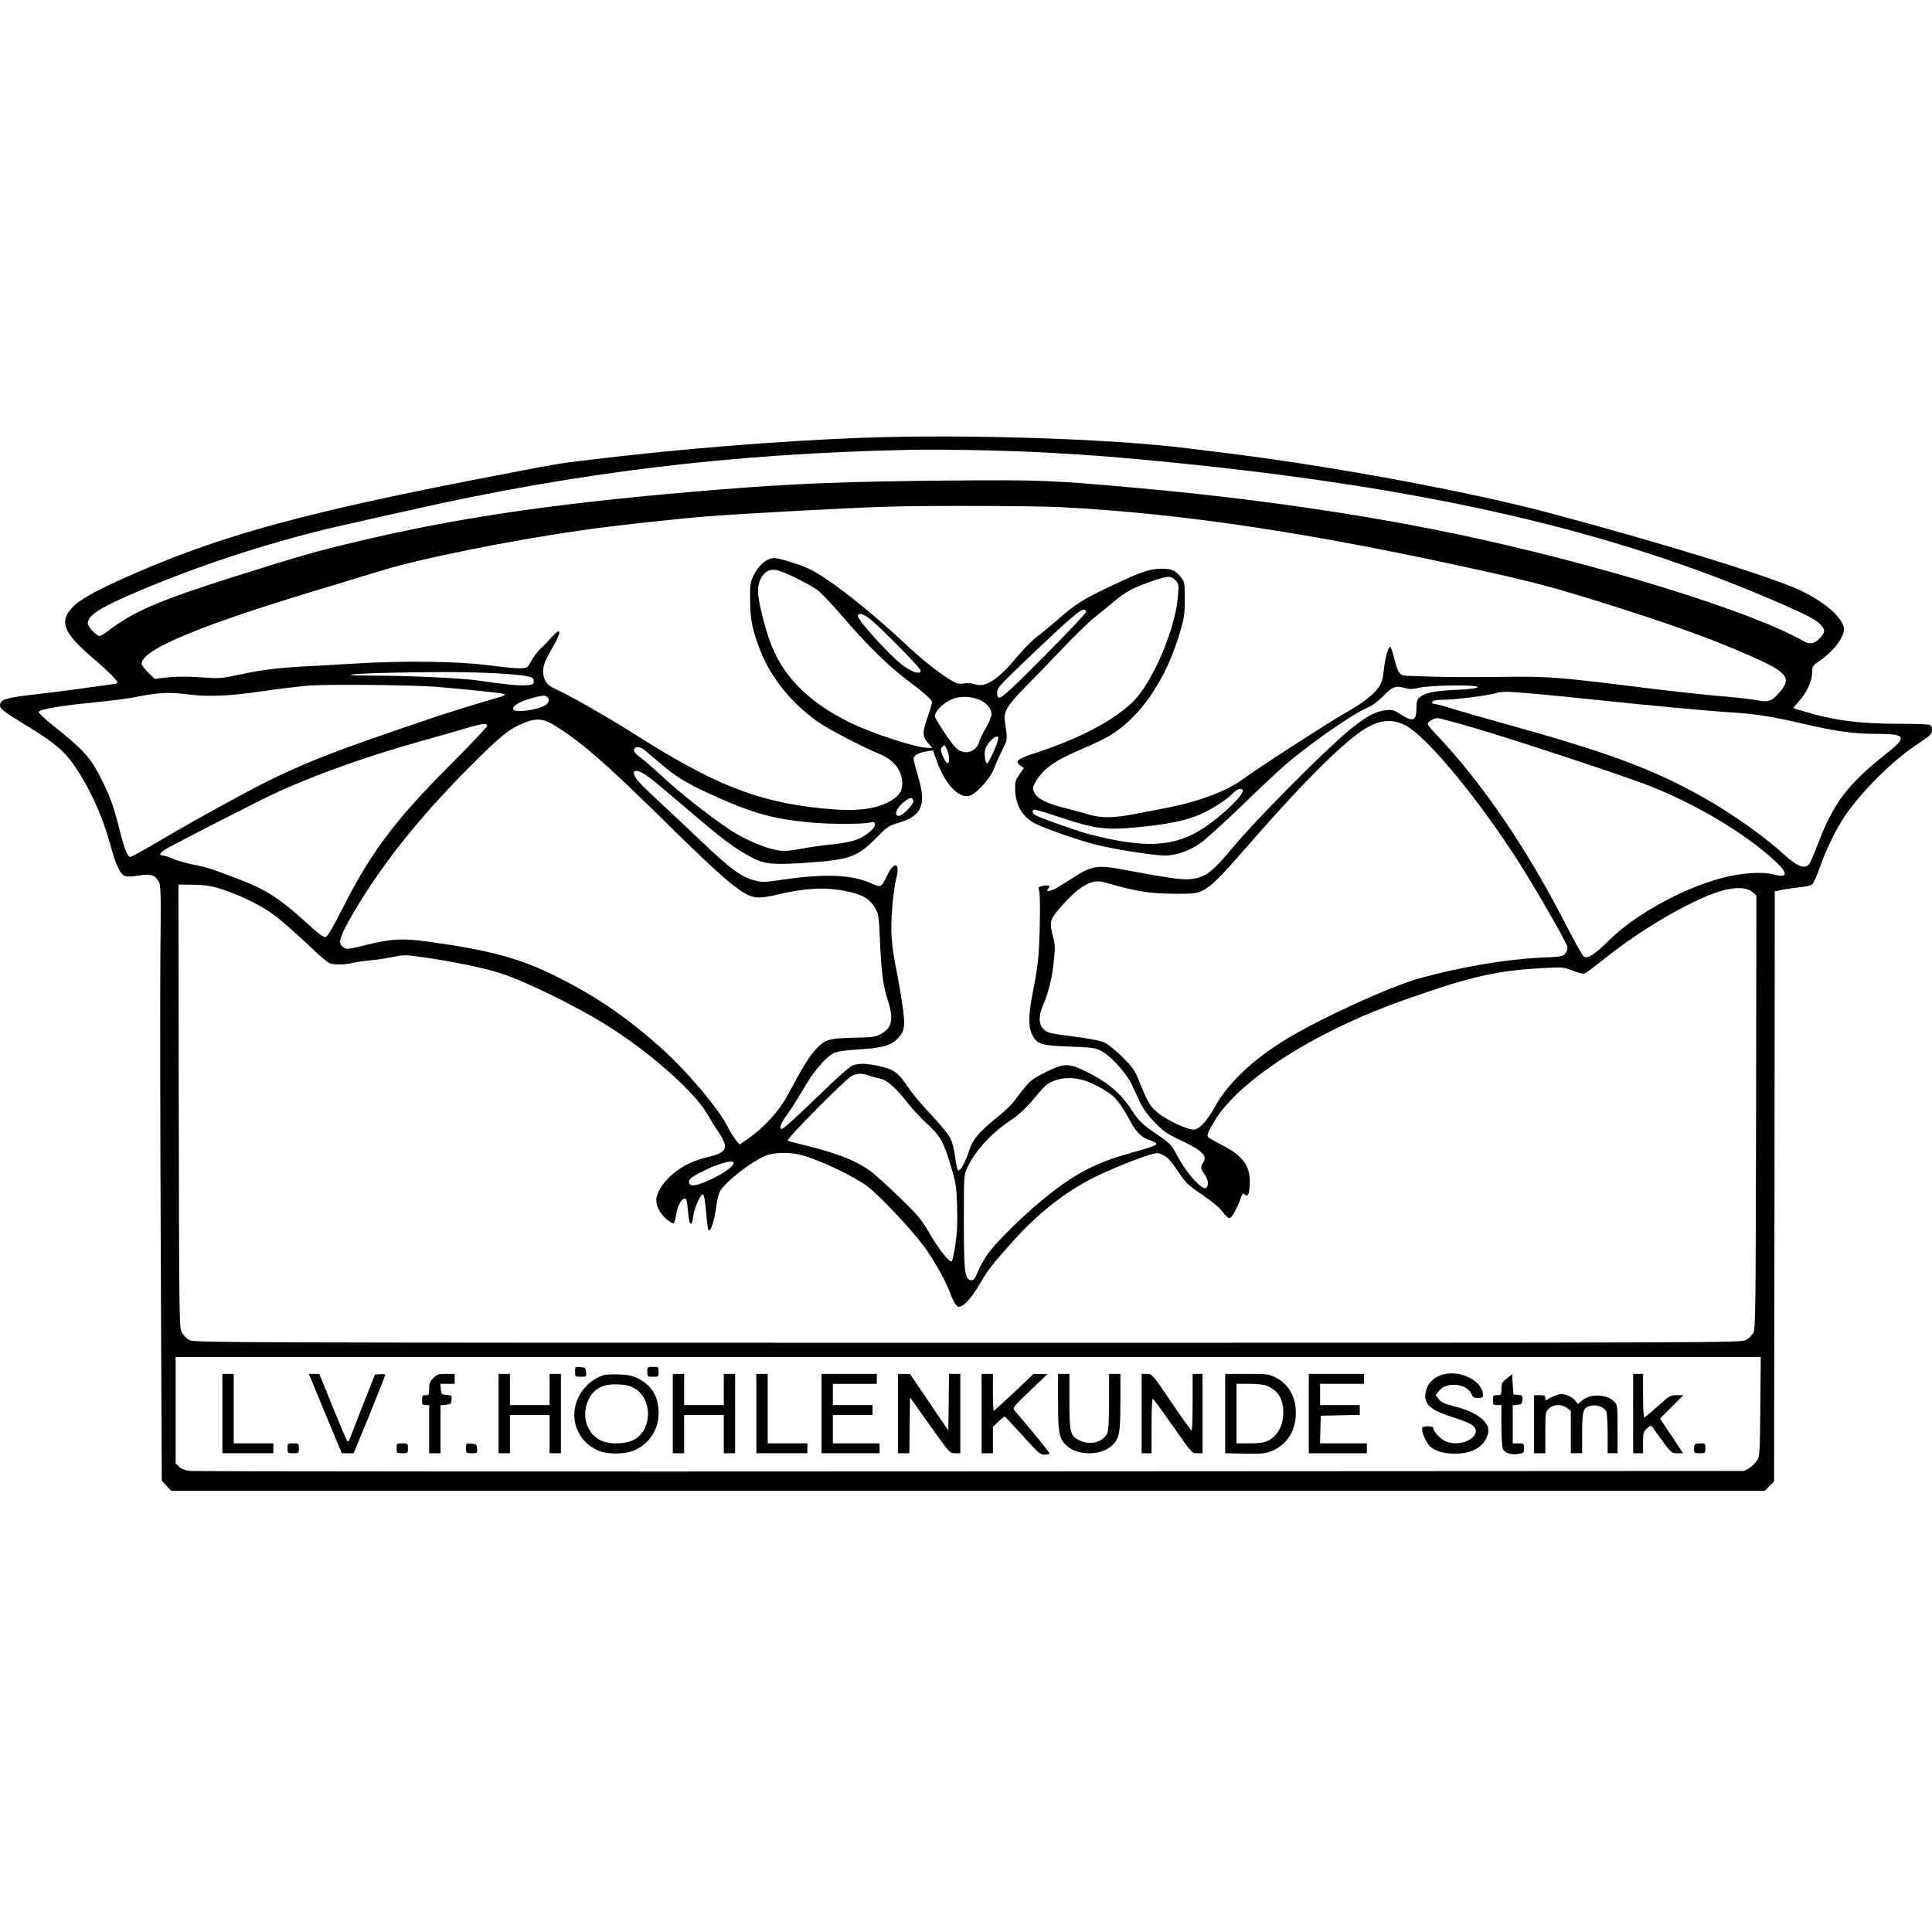 <?xml version="1.0" standalone="no"?>
<!DOCTYPE svg PUBLIC "-//W3C//DTD SVG 20010904//EN"
 "http://www.w3.org/TR/2001/REC-SVG-20010904/DTD/svg10.dtd">
<svg version="1.0" xmlns="http://www.w3.org/2000/svg"
 width="1364pt" height="1364pt" viewBox="0 0 1364 1364"
 preserveAspectRatio="xMidYMid meet">
<g transform="translate(0,1364) scale(0.1,-0.1)"
fill="#000000" stroke="none">
<path d="M6080 10549 c-581 -22 -1290 -79 -1915 -155 -236 -28 -201 -22 -805
-139 -1166 -226 -1772 -390 -2357 -641 -273 -116 -428 -198 -483 -253 -107
-107 -77 -186 139 -370 115 -99 181 -166 170 -175 -5 -4 -438 -63 -559 -76
-228 -25 -270 -38 -270 -80 0 -24 30 -47 165 -129 245 -149 306 -204 403 -363
92 -150 163 -317 212 -496 38 -142 71 -209 106 -218 14 -4 57 -2 94 5 82 13
112 5 138 -39 18 -29 19 -57 14 -543 -2 -281 -1 -1227 3 -2101 l7 -1589 33
-36 33 -36 5626 0 5626 0 32 33 33 32 3 2084 2 2083 59 12 c32 6 89 14 126 18
47 4 73 12 83 24 9 10 32 64 52 121 42 120 111 261 171 351 119 177 337 394
507 507 103 69 112 77 112 106 0 24 -5 33 -22 38 -13 3 -109 6 -213 6 -274 0
-459 24 -663 86 l-83 25 40 46 c57 64 94 144 95 204 1 48 3 50 53 84 104 70
184 182 170 237 -20 77 -131 173 -294 254 -189 93 -938 326 -1763 547 -588
158 -1589 343 -2365 436 -93 12 -188 23 -210 26 -549 68 -1569 101 -2305 74z
m1320 -105 c299 -16 513 -33 875 -69 1810 -181 3099 -478 4265 -982 221 -96
291 -133 320 -170 26 -33 25 -45 -5 -81 -38 -45 -76 -55 -117 -31 -362 211
-1470 553 -2461 760 -672 140 -1436 251 -2237 323 -619 56 -686 59 -1375 53
-682 -6 -1058 -21 -1571 -62 -1128 -90 -1869 -198 -2604 -376 -286 -69 -366
-92 -835 -240 -537 -170 -714 -246 -899 -389 -21 -16 -46 -30 -53 -30 -22 0
-83 65 -83 88 0 58 85 112 350 225 478 203 1008 372 1509 482 113 25 296 66
406 91 1193 270 2274 401 3530 428 238 5 707 -4 985 -20z m80 -384 c882 -45
1820 -188 3055 -465 296 -66 441 -105 725 -193 521 -163 807 -265 1087 -388
277 -121 307 -160 213 -266 -52 -60 -78 -68 -160 -51 -36 7 -148 20 -250 28
-101 8 -344 35 -540 59 -576 72 -669 80 -925 78 -408 -4 -464 -4 -761 7 -40 2
-57 26 -79 115 -11 48 -25 88 -29 89 -15 3 -37 -74 -46 -162 -7 -65 -15 -92
-36 -123 -38 -55 -120 -117 -249 -189 -108 -61 -612 -387 -710 -460 -113 -84
-320 -161 -545 -204 -74 -14 -180 -34 -236 -45 -129 -25 -224 -26 -305 -1 -35
11 -110 31 -166 45 -131 32 -199 66 -220 110 -15 33 -15 36 10 78 54 93 134
149 332 233 69 29 148 67 177 84 225 129 412 401 511 745 28 96 32 126 32 228
0 102 -3 120 -21 144 -40 55 -70 69 -142 69 -86 -1 -137 -18 -355 -121 -202
-95 -255 -129 -382 -241 -50 -43 -115 -97 -146 -120 -31 -23 -94 -87 -140
-142 -130 -158 -223 -218 -295 -192 -21 7 -51 10 -78 6 -40 -6 -51 -3 -106 31
-88 56 -190 137 -305 245 -260 243 -532 457 -673 528 -63 32 -219 81 -256 81
-50 0 -109 -48 -142 -117 -28 -55 -29 -65 -28 -183 1 -136 16 -209 73 -356 76
-197 242 -396 437 -521 76 -48 306 -167 396 -203 109 -44 168 -119 168 -212 0
-54 -22 -87 -84 -123 -106 -62 -250 -77 -496 -51 -451 48 -753 169 -1315 526
-192 122 -459 274 -557 317 -58 26 -83 63 -83 123 0 46 9 66 79 192 50 89 45
120 -10 59 -21 -24 -59 -64 -84 -87 -25 -24 -56 -65 -70 -91 -24 -46 -27 -48
-73 -51 -26 -2 -120 7 -209 19 -227 30 -598 36 -948 15 -146 -9 -314 -18 -375
-21 -182 -10 -303 -25 -450 -57 -126 -27 -150 -29 -240 -22 -127 9 -213 9
-296 -1 l-66 -8 -47 45 c-25 25 -46 52 -46 61 0 104 429 280 1360 557 113 34
254 77 315 96 280 88 920 218 1452 293 207 30 648 78 873 96 261 20 997 60
1270 68 241 8 1040 6 1210 -3z m-1862 -500 c58 -28 127 -67 154 -86 26 -20
106 -104 177 -187 150 -177 321 -347 441 -437 132 -99 190 -150 190 -168 0 -9
-14 -55 -30 -102 -39 -110 -38 -140 1 -185 l31 -35 -32 0 c-80 0 -397 103
-552 180 -282 139 -460 315 -551 542 -35 85 -84 271 -94 356 -7 66 11 125 49
157 43 37 82 30 216 -35z m2679 -16 c25 -25 26 -29 20 -108 -17 -238 -185
-628 -328 -760 -140 -130 -370 -250 -664 -347 -143 -47 -163 -62 -123 -92 l27
-20 -31 -44 c-28 -38 -32 -51 -31 -106 1 -109 52 -196 143 -242 69 -35 287
-111 414 -145 123 -33 418 -80 502 -80 77 0 171 33 250 88 38 27 169 146 292
265 122 118 261 249 309 290 186 157 460 348 573 399 45 20 82 48 121 89 61
63 84 71 158 49 24 -7 51 -5 95 5 80 19 427 22 408 3 -8 -8 -66 -15 -160 -19
-149 -6 -216 -21 -254 -56 -13 -12 -18 -31 -18 -73 0 -90 -25 -100 -110 -44
-49 32 -60 35 -104 30 -84 -9 -162 -55 -301 -176 -182 -158 -636 -617 -776
-787 -138 -166 -188 -207 -267 -224 -77 -16 -139 -8 -537 66 -157 29 -205 20
-334 -65 -106 -69 -144 -90 -167 -90 -14 0 -14 3 -4 15 18 22 7 28 -35 21 -35
-7 -36 -8 -28 -39 10 -41 5 -352 -8 -482 -5 -55 -22 -156 -36 -225 -33 -161
-35 -250 -4 -308 33 -65 63 -74 266 -81 150 -5 176 -9 217 -29 66 -33 178
-154 217 -236 17 -36 45 -96 62 -133 22 -45 55 -89 104 -140 61 -61 88 -80
171 -119 156 -72 200 -113 170 -159 -22 -33 -20 -44 10 -88 29 -43 30 -90 1
-95 -27 -5 -125 103 -176 194 -24 44 -50 89 -58 101 -7 13 -53 49 -101 82
-106 71 -133 97 -187 181 -76 117 -180 202 -340 276 -103 48 -138 46 -261 -15
-104 -50 -118 -63 -219 -199 -22 -29 -76 -82 -121 -117 -133 -106 -179 -161
-204 -244 -22 -72 -57 -135 -75 -135 -5 0 -15 41 -21 91 -7 56 -20 109 -35
138 -13 27 -74 100 -134 164 -61 64 -130 145 -154 181 -82 122 -103 138 -218
164 -88 20 -143 20 -186 3 -18 -8 -102 -81 -187 -164 -220 -212 -298 -283
-310 -283 -22 0 -8 41 38 102 26 36 76 115 111 175 70 123 161 231 217 258 25
12 79 20 177 26 162 10 225 27 272 75 54 54 59 90 34 251 -11 76 -29 179 -39
229 -37 177 -44 289 -31 445 6 79 19 171 28 205 30 111 -12 130 -62 27 -44
-91 -44 -91 -115 -59 -135 61 -326 69 -620 26 -138 -20 -148 -20 -206 -5 -93
25 -168 81 -376 279 -105 100 -246 232 -313 294 -68 62 -133 128 -145 147 -43
70 9 71 100 2 30 -23 134 -110 230 -192 284 -244 373 -311 500 -375 81 -41
144 -47 375 -31 301 20 359 41 487 171 85 86 90 90 171 114 158 48 189 129
127 331 -16 54 -30 106 -30 116 0 25 35 46 91 54 l46 7 27 -76 c64 -176 167
-276 245 -239 47 23 138 128 157 182 9 25 34 83 56 128 44 87 42 72 22 217 -9
62 23 113 145 236 53 53 171 175 262 271 91 96 193 194 225 219 32 25 92 73
132 107 83 72 138 102 272 149 116 40 134 41 167 8z m-629 -223 c2 -7 -132
-150 -299 -317 -316 -317 -329 -326 -329 -249 0 29 25 55 253 272 318 302 361
336 375 294z m-1531 -47 c68 -51 363 -350 363 -368 0 -31 -62 -13 -127 37
-103 80 -326 328 -317 352 8 19 37 12 81 -21z m-2548 -393 c157 -13 184 -21
179 -54 -3 -19 -10 -22 -53 -25 -52 -4 -170 8 -335 33 -111 17 -489 35 -738
35 -286 0 -185 15 146 21 372 8 610 4 801 -10z m-509 -90 c240 -20 465 -44
480 -51 10 -6 -5 -14 -45 -25 -105 -29 -418 -127 -485 -151 -36 -12 -153 -53
-260 -89 -500 -170 -752 -276 -1075 -452 -294 -160 -352 -193 -551 -309 -116
-68 -216 -124 -222 -124 -22 0 -41 46 -77 188 -41 164 -66 235 -125 353 -81
162 -123 209 -353 393 -54 43 -96 84 -94 90 6 18 156 44 382 66 116 11 255 29
310 40 147 30 230 34 341 20 157 -21 296 -16 540 19 121 18 274 36 340 41 144
10 721 4 894 -9z m7765 -50 c77 -7 246 -23 375 -37 467 -49 858 -85 1010 -94
162 -10 277 -28 497 -79 227 -53 356 -71 506 -72 233 0 240 -17 67 -154 -254
-202 -359 -341 -464 -619 -24 -65 -52 -128 -60 -142 -30 -44 -84 -25 -180 63
-131 121 -369 290 -570 403 -354 200 -674 319 -1416 524 -129 36 -286 81 -348
100 -63 20 -122 36 -133 36 -10 0 -19 4 -19 9 0 14 27 21 83 21 76 0 304 28
362 45 53 15 70 15 290 -4z m-6975 -30 c7 -15 5 -24 -8 -40 -31 -37 -220 -69
-238 -40 -12 21 34 51 113 75 96 28 119 29 133 5z m3033 -7 c56 -19 97 -64 97
-106 0 -16 -17 -59 -39 -96 -22 -37 -43 -79 -46 -94 -19 -78 -106 -104 -165
-50 -31 28 -150 208 -150 226 0 28 44 78 92 105 62 36 135 41 211 15z m3511
-205 c257 -75 949 -303 1181 -388 296 -110 614 -286 840 -467 187 -150 217
-213 84 -177 -64 17 -184 13 -304 -12 -280 -58 -657 -257 -853 -452 -100 -100
-153 -134 -180 -117 -9 6 -73 120 -142 255 -266 516 -578 973 -892 1305 -38
39 -68 76 -68 82 0 17 42 42 69 42 14 0 133 -32 265 -71z m-6511 27 c189 -114
367 -268 767 -662 337 -332 464 -448 560 -513 83 -55 123 -59 257 -27 179 42
308 52 438 33 143 -22 207 -53 249 -121 29 -47 30 -52 38 -229 11 -234 22
-324 54 -422 46 -140 33 -204 -50 -247 -35 -19 -61 -22 -181 -24 -185 -4 -213
-13 -276 -83 -48 -53 -90 -121 -204 -333 -56 -103 -163 -220 -272 -296 l-61
-42 -27 31 c-14 18 -40 59 -57 93 -64 128 -284 389 -465 552 -238 215 -460
368 -743 509 -255 128 -473 187 -900 246 -187 26 -265 22 -438 -21 -143 -35
-149 -35 -174 -13 -30 27 -21 62 43 178 197 354 475 710 854 1090 217 218 279
268 381 310 85 35 137 33 207 -9z m6021 -8 c167 -90 568 -585 863 -1068 114
-187 272 -466 278 -492 4 -16 0 -32 -13 -48 -19 -23 -27 -25 -173 -31 -247
-12 -559 -64 -854 -145 -198 -54 -666 -266 -923 -418 -247 -147 -428 -316
-526 -492 -52 -94 -100 -148 -140 -158 -40 -10 -207 67 -271 126 -51 46 -65
72 -126 223 -28 69 -44 91 -113 161 -45 44 -101 90 -126 102 -30 14 -97 28
-205 42 -197 26 -198 26 -230 57 -33 34 -33 93 0 170 37 82 63 188 75 308 10
87 9 113 -4 165 -30 116 -26 128 65 230 125 139 210 185 292 162 241 -69 323
-82 522 -82 204 0 186 -13 570 425 323 368 573 617 729 725 115 78 210 90 310
38z m-6484 -2 c0 -8 -116 -131 -258 -273 -386 -385 -562 -619 -758 -1005 -70
-139 -111 -209 -124 -213 -16 -5 -49 20 -147 110 -168 153 -272 221 -437 286
-203 79 -256 97 -352 115 -49 10 -113 28 -143 41 -29 13 -62 23 -72 23 -27 0
-23 16 9 38 28 19 417 220 702 362 276 138 694 291 1120 410 102 28 235 66
295 84 124 38 165 43 165 22z m3605 -103 c-9 -41 -67 -163 -76 -163 -12 0 -21
59 -15 94 7 35 59 96 83 96 11 0 14 -7 8 -27z m-360 -63 c19 -36 21 -104 3
-98 -7 3 -22 25 -32 51 -16 38 -17 49 -6 61 17 21 17 21 35 -14z m-2135 -5 c8
-6 53 -45 100 -85 112 -96 189 -145 340 -215 307 -142 456 -185 722 -211 163
-15 400 -14 443 2 9 4 18 -1 22 -11 10 -26 -61 -88 -131 -114 -34 -12 -103
-26 -165 -32 -58 -5 -159 -19 -223 -31 -102 -18 -125 -19 -178 -9 -77 15 -179
57 -277 112 -113 65 -385 274 -514 395 -63 59 -135 122 -161 141 -51 37 -62
55 -45 72 12 12 43 6 67 -14z m4223 -281 c22 -22 -140 -181 -273 -268 -208
-137 -410 -148 -809 -46 -74 19 -311 102 -373 131 -28 12 -36 33 -19 43 4 3
82 -19 172 -50 272 -91 341 -99 620 -68 169 18 285 43 379 83 78 33 191 105
234 150 28 29 55 39 69 25z m-2325 -81 c3 -22 -77 -103 -102 -103 -42 0 -13
65 48 108 35 25 50 24 54 -5z m-4929 -607 c143 -39 318 -122 421 -199 54 -41
188 -160 305 -272 33 -31 70 -61 83 -66 31 -12 107 -11 157 2 22 5 81 14 130
19 50 4 124 16 165 25 71 15 81 15 220 -5 213 -31 422 -74 543 -114 169 -55
521 -228 734 -360 296 -183 620 -467 713 -626 24 -41 60 -100 81 -130 80 -121
66 -147 -96 -185 -162 -37 -315 -164 -340 -281 -9 -45 20 -108 68 -149 23 -20
46 -34 51 -32 6 2 14 28 19 57 8 61 35 113 59 118 13 3 17 -10 23 -65 8 -87
13 -113 24 -113 5 0 12 23 15 52 8 61 53 161 69 155 8 -2 16 -50 22 -125 6
-66 13 -124 17 -127 14 -14 39 59 53 155 9 67 20 109 34 129 51 71 203 189
304 237 62 29 175 33 266 9 118 -30 374 -151 464 -220 94 -70 349 -345 420
-452 79 -119 138 -228 168 -308 11 -33 29 -68 39 -78 15 -17 21 -17 43 -5 32
17 78 74 130 163 50 88 90 138 233 297 176 195 362 341 565 444 105 53 314
138 400 162 53 15 57 15 95 -5 27 -14 54 -43 90 -97 69 -103 72 -106 189 -186
56 -38 115 -86 130 -107 30 -39 44 -53 57 -53 13 0 54 73 73 128 12 39 20 51
28 43 24 -24 35 -10 39 52 11 139 -38 212 -197 294 -49 25 -93 51 -97 56 -8
14 -2 30 46 112 114 194 417 431 801 625 219 111 392 182 697 285 350 119 533
156 832 171 129 7 136 6 200 -19 37 -15 73 -24 83 -20 10 4 73 50 140 104 254
204 600 407 805 473 110 36 202 34 243 -4 l25 -24 -2 -1531 c-3 -1456 -4
-1532 -21 -1558 -10 -16 -32 -37 -50 -47 -32 -20 -98 -20 -5492 -20 -5178 0
-5462 1 -5495 18 -19 9 -43 33 -55 52 -20 35 -20 47 -23 1600 l-2 1565 97 -1
c60 0 123 -7 162 -18z m4618 -1330 c21 -8 55 -17 77 -21 46 -8 112 -66 197
-175 32 -41 93 -107 136 -146 92 -84 117 -129 169 -306 33 -110 37 -139 41
-275 4 -116 1 -180 -12 -268 -9 -63 -21 -117 -25 -120 -16 -10 -86 76 -153
190 -64 109 -84 133 -215 260 -79 77 -168 157 -196 179 -107 80 -233 131 -476
191 -58 14 -112 28 -119 31 -18 6 408 436 454 459 38 18 74 19 122 1z m1493
-27 c72 -16 188 -79 239 -128 26 -26 65 -82 90 -129 55 -106 90 -146 149 -168
90 -33 89 -34 -143 -99 -242 -69 -389 -148 -610 -330 -132 -108 -321 -295
-376 -370 -24 -33 -57 -91 -73 -128 -24 -57 -32 -68 -50 -65 -45 6 -51 55 -51
413 0 323 0 331 23 379 55 119 167 242 302 333 73 49 123 98 203 196 21 26 49
55 63 63 63 42 146 53 234 33z m-2450 -590 c0 -22 -65 -70 -149 -110 -102 -49
-155 -60 -165 -34 -9 25 9 42 88 82 115 59 226 89 226 62z m7248 -1716 c-3
-329 -4 -350 -23 -383 -12 -19 -36 -43 -55 -55 l-35 -20 -5460 -3 c-3003 -2
-5484 0 -5514 3 -37 5 -61 14 -77 30 l-24 24 0 376 0 375 5595 0 5596 0 -3
-347z"/>
<path d="M4060 3956 c0 -35 1 -36 41 -36 39 0 40 1 37 33 -3 29 -6 32 -40 35
-37 3 -38 3 -38 -32z"/>
<path d="M4570 3955 c0 -34 1 -35 40 -35 39 0 40 1 40 35 0 34 -1 35 -40 35
-39 0 -40 -1 -40 -35z"/>
<path d="M10187 3936 c-59 -16 -104 -58 -118 -109 -25 -94 20 -140 185 -192
63 -19 126 -45 140 -56 87 -69 -69 -165 -187 -115 -36 14 -87 69 -87 92 0 10
-12 14 -40 14 -35 0 -40 -3 -40 -22 1 -31 33 -99 56 -120 38 -33 97 -51 175
-51 129 0 214 53 235 145 16 76 -75 148 -241 190 -70 18 -92 29 -108 51 l-21
27 21 28 c52 71 203 56 233 -23 8 -20 16 -25 45 -25 29 0 35 4 35 20 0 99
-158 180 -283 146z"/>
<path d="M1570 3660 l0 -280 180 0 180 0 0 35 0 35 -140 0 -140 0 0 245 0 245
-40 0 -40 0 0 -280z"/>
<path d="M2196 3903 c8 -21 61 -147 116 -280 l101 -243 42 0 42 0 112 273 c61
149 111 276 111 280 0 5 -17 7 -37 5 l-36 -3 -85 -215 c-46 -118 -88 -226 -93
-239 -6 -14 -13 -20 -18 -15 -4 5 -50 114 -102 241 l-94 232 -38 1 -37 0 16
-37z"/>
<path d="M3059 3911 c-24 -24 -29 -38 -29 -75 0 -42 -2 -46 -25 -46 -22 0 -25
-4 -25 -35 0 -31 3 -35 25 -35 l25 0 0 -170 0 -170 40 0 40 0 0 169 0 170 38
3 c34 3 37 6 40 35 3 30 1 32 -35 35 -36 3 -38 5 -41 41 l-3 37 50 0 51 0 0
35 0 35 -61 0 c-54 0 -64 -3 -90 -29z"/>
<path d="M3520 3660 l0 -280 40 0 40 0 0 135 0 135 140 0 140 0 0 -135 0 -135
40 0 40 0 0 280 0 280 -40 0 -40 0 0 -110 0 -110 -140 0 -140 0 0 110 0 110
-40 0 -40 0 0 -280z"/>
<path d="M4260 3931 c-140 -46 -229 -195 -200 -335 20 -98 97 -181 193 -207
66 -18 171 -13 224 11 109 48 173 147 173 265 -1 115 -46 192 -145 243 -40 20
-67 26 -135 28 -47 2 -96 0 -110 -5z m219 -92 c124 -70 129 -277 8 -357 -52
-35 -165 -43 -232 -17 -114 43 -158 190 -94 305 40 72 103 101 205 96 52 -2
82 -9 113 -27z"/>
<path d="M4750 3660 l0 -280 40 0 40 0 0 135 0 135 140 0 140 0 0 -135 0 -135
40 0 40 0 0 280 0 280 -40 0 -40 0 0 -110 0 -110 -140 0 -140 0 0 110 0 110
-40 0 -40 0 0 -280z"/>
<path d="M5340 3660 l0 -280 180 0 180 0 0 35 0 35 -140 0 -140 0 0 245 0 245
-40 0 -40 0 0 -280z"/>
<path d="M5800 3660 l0 -280 205 0 205 0 0 35 0 35 -165 0 -165 0 0 100 0 100
140 0 140 0 0 35 0 35 -140 0 -140 0 0 75 0 75 155 0 155 0 0 35 0 35 -195 0
-195 0 0 -280z"/>
<path d="M6340 3660 l0 -280 40 0 40 0 2 197 3 197 140 -197 c139 -195 140
-197 178 -197 l37 0 0 280 0 280 -40 0 -40 0 -2 -200 -3 -200 -135 200 -135
199 -42 1 -43 0 0 -280z"/>
<path d="M6930 3660 l0 -280 40 0 40 0 0 93 0 93 38 37 c21 20 41 37 44 37 3
0 60 -61 127 -135 112 -124 125 -135 156 -135 19 0 35 4 35 9 0 7 -133 170
-248 304 -15 17 -7 26 109 137 l124 119 -49 0 -49 1 -137 -130 c-76 -71 -141
-130 -144 -130 -3 0 -6 59 -6 130 l0 130 -40 0 -40 0 0 -280z"/>
<path d="M7470 3738 c0 -220 8 -256 61 -305 78 -71 240 -71 318 0 53 49 61 85
61 305 l0 202 -40 0 -40 0 0 -197 c0 -137 -4 -205 -13 -222 -32 -63 -115 -86
-189 -53 -72 31 -78 55 -78 281 l0 191 -40 0 -40 0 0 -202z"/>
<path d="M8060 3660 l0 -280 35 0 35 0 0 196 c0 119 4 193 9 189 6 -3 70 -91
143 -195 132 -189 133 -190 170 -190 l38 0 0 280 0 280 -35 0 -35 0 0 -200 c0
-110 -3 -200 -7 -200 -5 1 -69 91 -143 200 -135 199 -135 199 -172 200 l-38 0
0 -280z"/>
<path d="M8650 3660 l0 -280 98 -2 c158 -4 186 -2 238 21 96 43 154 128 162
241 8 122 -42 223 -137 272 -52 27 -58 28 -207 28 l-154 0 0 -280z m297 195
c77 -32 113 -93 113 -190 0 -69 -23 -127 -66 -167 -42 -39 -75 -48 -175 -48
l-89 0 0 210 0 210 90 0 c59 0 104 -5 127 -15z"/>
<path d="M9240 3660 l0 -280 205 0 205 0 0 35 0 35 -165 0 -166 0 3 98 3 97
138 3 137 3 0 34 0 35 -140 0 -140 0 0 75 0 75 155 0 155 0 0 35 0 35 -195 0
-195 0 0 -280z"/>
<path d="M10638 3908 c-34 -26 -38 -35 -38 -74 0 -42 -1 -44 -30 -44 -28 0
-30 -3 -30 -35 0 -32 2 -35 30 -35 l30 0 0 -146 c0 -83 5 -154 11 -165 15 -28
57 -42 107 -34 40 6 42 8 42 41 0 33 -1 34 -40 34 l-40 0 0 134 0 135 33 3
c28 3 32 7 35 35 3 29 1 32 -30 35 l-33 3 -5 72 -5 71 -37 -30z"/>
<path d="M11530 3660 l0 -280 35 0 35 0 0 75 c0 68 2 76 28 100 22 21 29 23
37 11 137 -191 133 -186 176 -186 l41 0 -18 28 c-9 15 -46 70 -81 122 l-63 95
82 82 83 83 -47 0 c-45 0 -52 -4 -133 -77 -48 -43 -91 -79 -96 -81 -5 -2 -9
62 -9 152 l0 156 -35 0 -35 0 0 -280z"/>
<path d="M10977 3786 c-20 -8 -44 -19 -52 -26 -13 -10 -15 -9 -15 9 0 18 -6
21 -40 21 l-40 0 0 -205 0 -205 40 0 40 0 0 145 c0 142 1 147 25 170 31 32 91
34 129 4 l26 -20 0 -150 0 -149 40 0 40 0 0 143 c0 161 7 182 65 193 45 8 94
-12 106 -43 5 -13 9 -85 9 -159 l0 -134 35 0 35 0 0 170 c0 167 -1 172 -24
195 -53 53 -168 57 -226 8 l-30 -25 -21 26 c-11 14 -37 30 -57 36 -44 12 -38
12 -85 -4z"/>
<path d="M2030 3415 c0 -34 1 -35 40 -35 39 0 40 1 40 35 0 34 -1 35 -40 35
-39 0 -40 -1 -40 -35z"/>
<path d="M2800 3415 c0 -34 1 -35 40 -35 39 0 40 1 40 35 0 34 -1 35 -40 35
-39 0 -40 -1 -40 -35z"/>
<path d="M3290 3416 c0 -35 1 -36 41 -36 39 0 40 1 37 33 -3 29 -6 32 -40 35
-37 3 -38 3 -38 -32z"/>
<path d="M11967 3443 c-4 -3 -7 -19 -7 -35 0 -26 3 -28 40 -28 39 0 40 1 40
35 0 33 -2 35 -33 35 -19 0 -37 -3 -40 -7z"/>
</g>
</svg>
